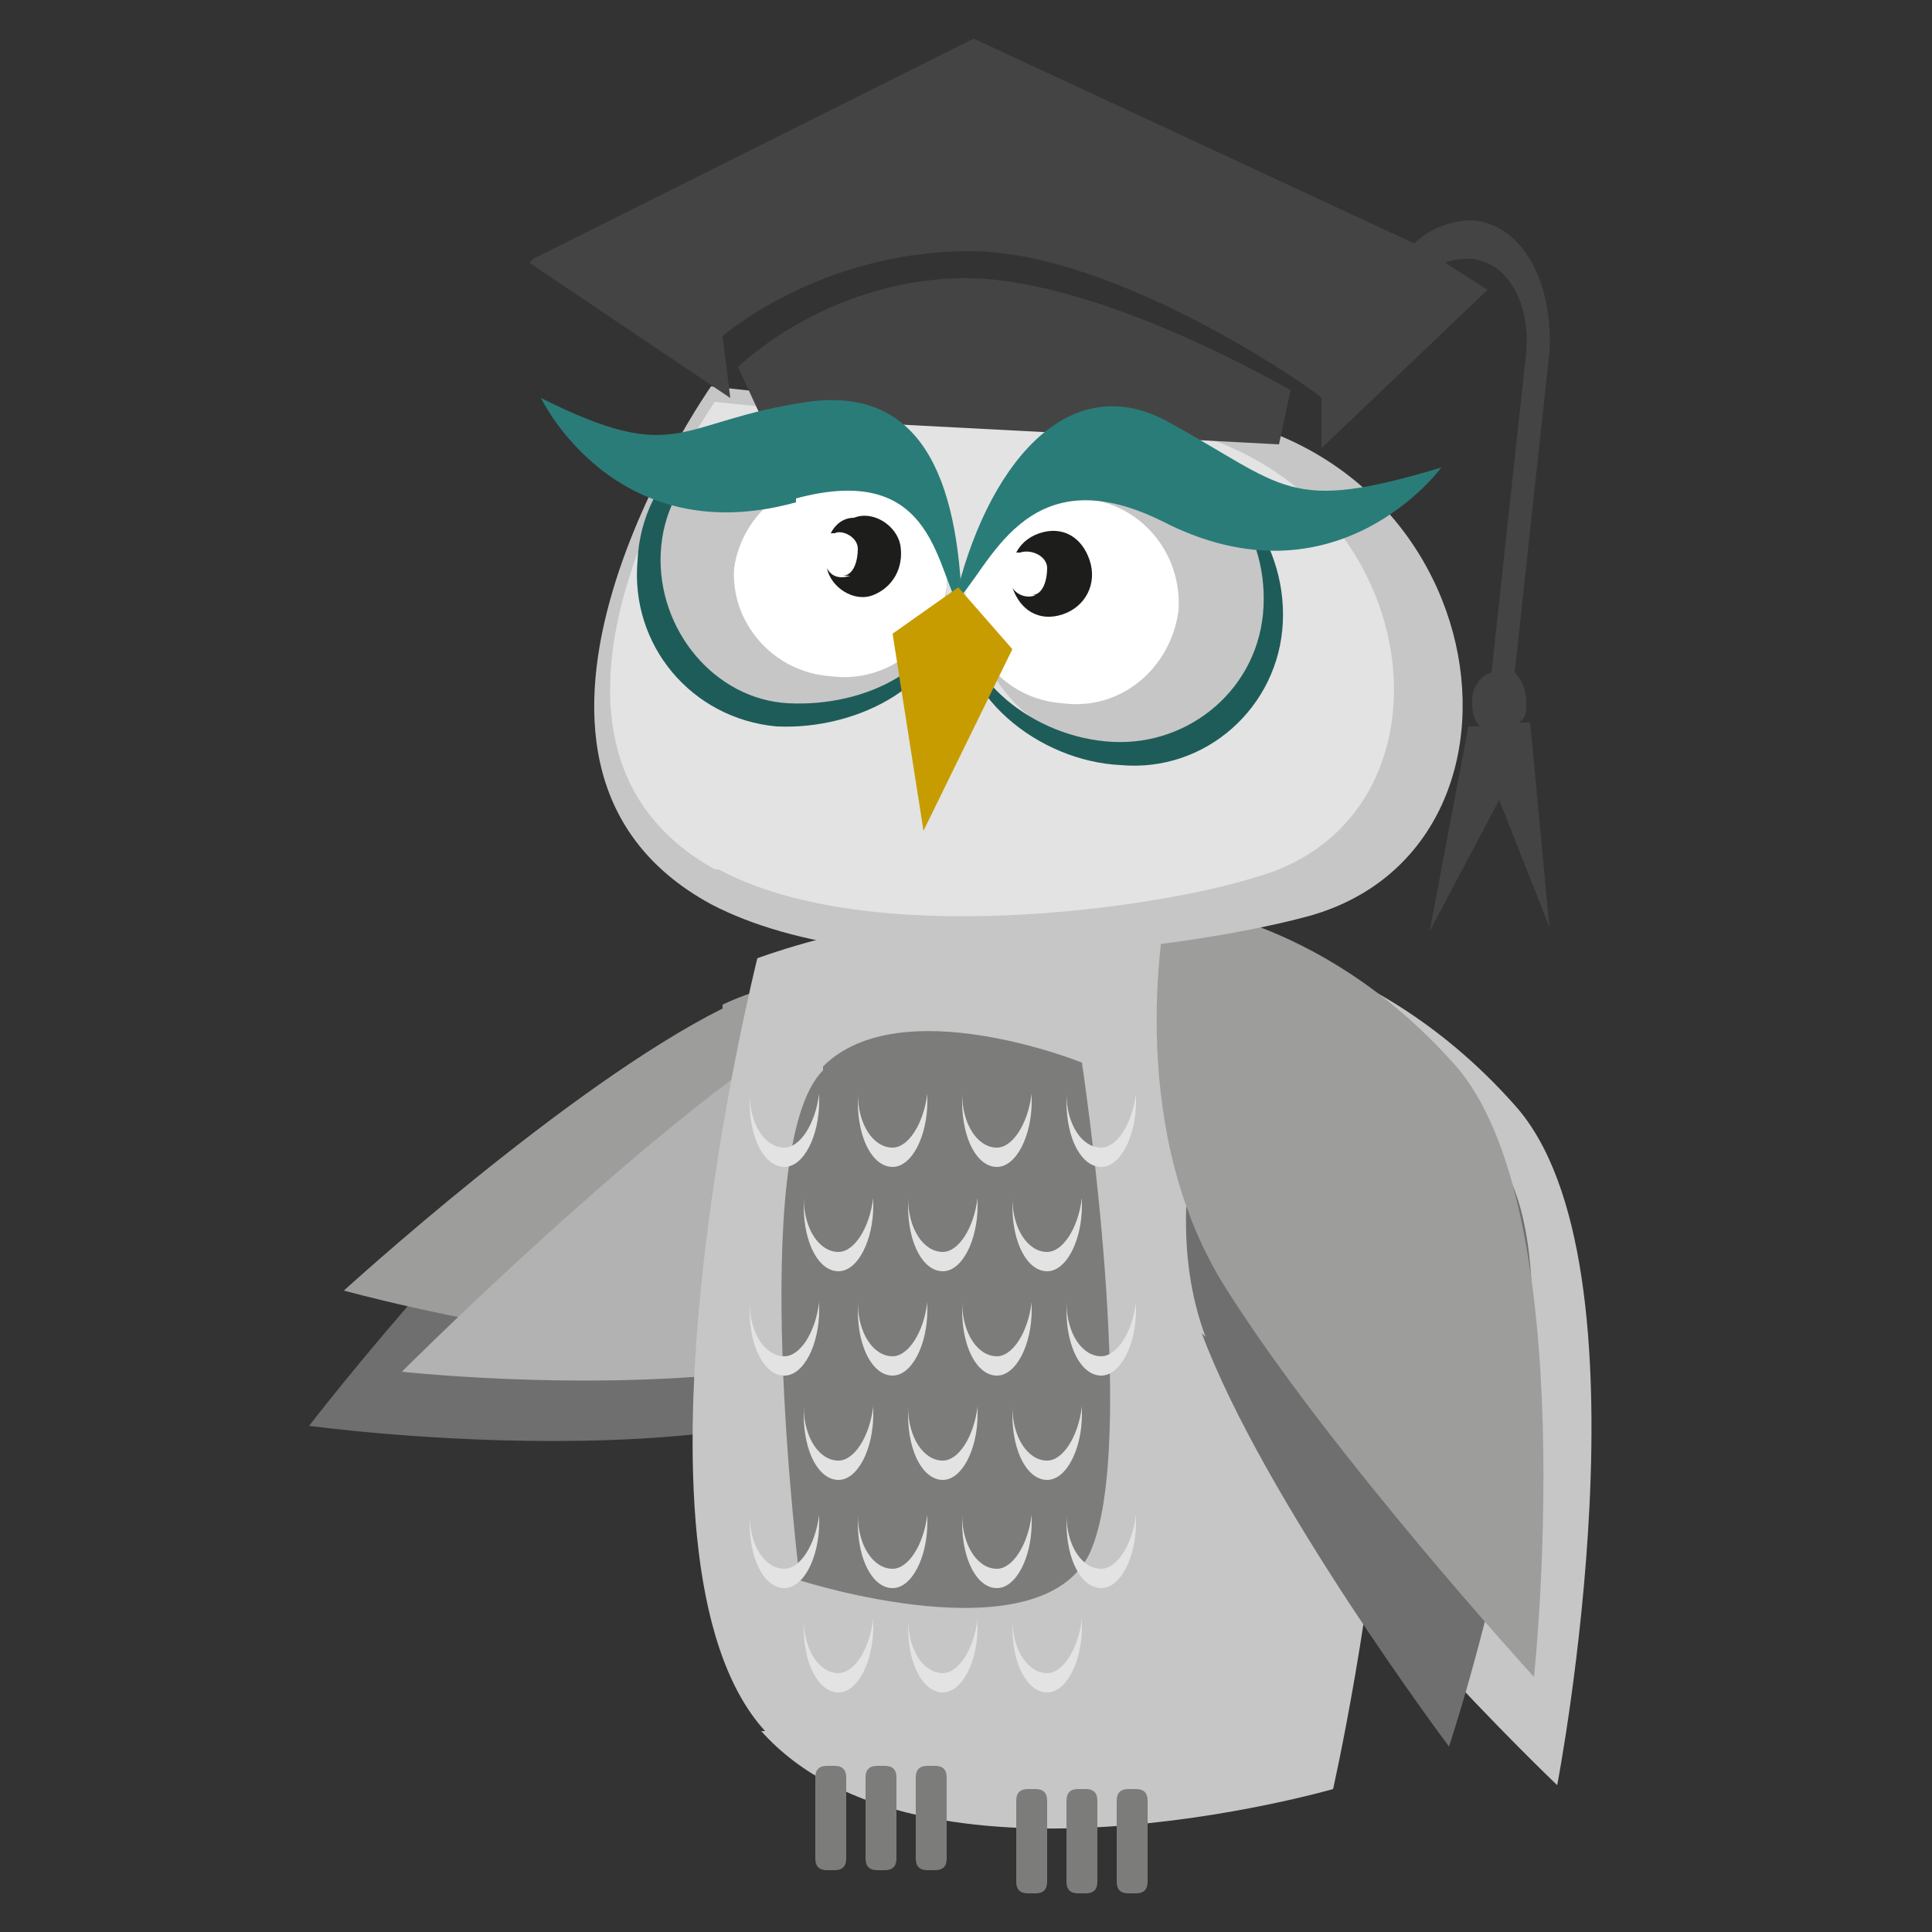 <?xml version="1.0" encoding="UTF-8"?>
<svg xmlns="http://www.w3.org/2000/svg" version="1.1" viewBox="0 0 50 50">
  <rect x="0" y="0" width="50" height="50" fill="#333333" stroke="none"/>
  <defs>
    <style>
      .cls-1 {
        fill: #706f6f;
      }

      .cls-2 {
        fill: #1d1d1b;
      }

      .cls-3 {
        fill: #2a7c79;
      }

      .cls-4 {
        fill: #fff;
      }

      .cls-5 {
        fill: #c79c00;
      }

      .cls-6 {
        fill: #9d9d9c;
      }

      .cls-7 {
        fill: #e3e3e3;
      }

      .cls-8 {
        fill: #1e5c59;
      }

      .cls-9 {
        fill: #b2b2b2;
      }

      .cls-10 {
        fill: #c6c6c6;
      }

      .cls-11 {
        fill: #454444;
      }

      .cls-12 {
        fill: #7c7c7b;
      }
    </style>
  </defs>
  <!-- Generator: Adobe Illustrator 28.7.1, SVG Export Plug-In . SVG Version: 1.2.0 Build 142)  -->
  <g>
    <g id="Ebene_1">
      <g>
        <path class="cls-1" d="M17.8,26.8c-4.5,3.2-9.8,10.1-9.8,10.1,0,0,13.1,1.8,16.9-2.3,3.9-4.3,3.7-9.2,3.7-9.2,0,0-6.3-1.8-10.8,1.4"/>
        <path class="cls-6" d="M18.7,26.1c-4,2-9.8,7.3-9.8,7.3,0,0,11.2,3.1,14.7.3,3.7-3,4.1-7.1,4.1-7.1,0,0-5-2.5-9-.6"/>
        <path class="cls-9" d="M20.1,27.1c-4.1,2.8-9.7,8.4-9.7,8.4,0,0,11.8,1.3,15.3-2.3,3.7-3.7,3.9-7.7,3.9-7.7,0,0-5.4-1.2-9.5,1.6"/>
        <path class="cls-10" d="M19.7,44.8c4.1,4.6,14.8,1.5,14.8,1.5,0,0,4.2-18.5-1.4-21.4-5.9-3-13.5-.1-13.5-.1,0,0-3.9,15.5.2,20"/>
        <path class="cls-10" d="M31.3,35.4c2.8,4.9,9,10.8,9,10.8,0,0,2.6-13.5-1.1-17.6-3.9-4.4-8.6-4.5-8.6-4.5,0,0-2.1,6.5.6,11.3"/>
        <path class="cls-1" d="M31.1,34.5c1.6,4.3,6.4,10.7,6.4,10.7,0,0,3.8-11.4,1.3-15.2-2.6-4-6.5-4.7-6.5-4.7,0,0-2.7,5-1.1,9.3"/>
        <path class="cls-6" d="M31.7,33.3c2.7,4.3,8,10.1,8,10.1,0,0,1.3-12.2-2.1-15.9-3.5-3.9-7.4-4.1-7.4-4.1,0,0-1.2,5.6,1.5,9.9"/>
        <path class="cls-12" d="M21.3,27.7c-2,2-.6,13.2-.6,13.2,0,0,6.2,2,7.5-.7,1.3-2.8-.2-12.7-.2-12.7,0,0-4.7-1.9-6.7.1"/>
        <path class="cls-10" d="M18.4,23.4c4.4,2.3,12.6,1.1,15.5.3,6.7-1.9,4.7-13.3-4.6-13.1-5,.1-10.9-.6-10.9-.6,0,0-6.8,9.7,0,13.4"/>
        <path class="cls-7" d="M18.6,22.5c3.9,2.1,11.4,1,13.9.2,6.1-1.7,4.2-11.9-4.2-11.8-4.5.1-9.8-.5-9.8-.5,0,0-6.1,8.7,0,12.1"/>
        <path class="cls-10" d="M25.2,15.2c-.2,2.1,1.4,4,3.6,4.2,2.2.2,4.1-1.3,4.3-3.5.2-2.1-1.4-4-3.6-4.2-2.2-.2-4.1,1.3-4.3,3.5"/>
        <path class="cls-4" d="M25,15.3c-.1,1.5,1,2.8,2.5,2.9,1.5.2,2.8-.9,3-2.4.1-1.5-1-2.8-2.5-2.9-1.5-.2-2.8.9-3,2.4"/>
        <path class="cls-10" d="M16.6,14.5c-.2,2,1.4,3.9,3.6,4.1,2.2.2,4.1-1.3,4.3-3.3.2-2-1.4-3.9-3.6-4.1-2.2-.2-4.1,1.3-4.3,3.3"/>
        <path class="cls-4" d="M19,14.7c-.1,1.4,1,2.7,2.5,2.8,1.5.2,2.8-.9,3-2.3.1-1.4-1-2.7-2.5-2.8-1.5-.2-2.8.9-3,2.3"/>
        <path class="cls-12" d="M29.2,49h.2c.2,0,.3-.1.3-.3v-2.1c0-.2-.1-.3-.3-.3h-.2c-.2,0-.3.1-.3.3v2.1c0,.2.1.3.3.3"/>
        <path class="cls-12" d="M27.9,49h.2c.2,0,.3-.1.3-.3v-2.1c0-.2-.1-.3-.3-.3h-.2c-.2,0-.3.1-.3.3v2.1c0,.2.1.3.3.3"/>
        <path class="cls-12" d="M26.6,49h.2c.2,0,.3-.1.3-.3v-2.1c0-.2-.1-.3-.3-.3h-.2c-.2,0-.3.1-.3.3v2.1c0,.2.1.3.3.3"/>
        <path class="cls-12" d="M24,48.4h.2c.2,0,.3-.1.3-.3v-2.1c0-.2-.1-.3-.3-.3h-.2c-.2,0-.3.1-.3.3v2.1c0,.2.1.3.3.3"/>
        <path class="cls-12" d="M22.7,48.4h.2c.2,0,.3-.1.3-.3v-2.1c0-.2-.1-.3-.3-.3h-.2c-.2,0-.3.1-.3.3v2.1c0,.2.1.3.3.3"/>
        <path class="cls-12" d="M21.4,48.4h.2c.2,0,.3-.1.3-.3v-2.1c0-.2-.1-.3-.3-.3h-.2c-.2,0-.3.1-.3.3v2.1c0,.2.1.3.3.3"/>
        <path class="cls-11" d="M13.8,6.7L25.2,1l11.4,5.3c.4-.4,1-.6,1.5-.6,1.3.1,2.1,1.6,2,3.4l-.9,8.3c.2.2.3.5.3.8,0,.2,0,.4-.2.5h.3s.5,5.3.5,5.3l-1.3-3.3-1.8,3.4,1-5.3h.3c-.2-.2-.2-.5-.2-.7,0-.3.2-.6.5-.7l.9-8.3c.1-1.3-.5-2.3-1.4-2.4-.2,0-.5,0-.7.1l1.1.7-4.3,4.1v-1.3c.1,0-5.2-3.8-9.1-3.8-3.9,0-6.4,2.2-6.4,2.2l.2,1.6-5.2-3.5Z"/>
        <path class="cls-11" d="M33.4,10.1l-.3,1.4-13.4-.7-.6-1.3s2.2-2.2,5.7-2.3c3.5-.1,8.6,2.9,8.6,2.9"/>
        <path class="cls-8" d="M20.6,10.9c0,0,.1,0,.2,0-1.9,0-3.6,1.4-3.7,3.4-.1,2,1.4,3.8,3.3,3.9,2,.1,4.1-.9,4.3-2.9,0,0,0,.1,0,.2-.1,2.2-2.5,3.4-4.6,3.3-2.2-.2-3.8-2.1-3.6-4.3.1-2.2,2-3.9,4.2-3.7"/>
        <path class="cls-2" d="M21.8,14.9c.3,0,.4-.4.4-.7,0-.3-.4-.5-.6-.4,0,0,0,0-.1,0,.1-.2.3-.4.6-.4.5-.2,1.1.2,1.2.7.1.6-.2,1.1-.7,1.3-.5.2-1.1-.2-1.2-.7,0,0,0,0,0,0,.1.2.3.3.6.2"/>
        <path class="cls-2" d="M26.7,15.4c.3,0,.4-.4.4-.7,0-.3-.4-.5-.7-.4,0,0-.1,0-.1,0,.1-.2.3-.4.6-.5.6-.2,1.1.1,1.3.7.2.6-.1,1.2-.7,1.4-.6.2-1.1-.1-1.3-.7,0,0,0,0,0,0,.1.2.4.3.6.2"/>
        <path class="cls-8" d="M29.6,11.7c0,0-.1,0-.2,0,2,.2,3.4,1.9,3.3,4-.1,2.1-1.9,3.6-3.9,3.5-2-.1-4-1.6-4-3.6,0,0,0,.1,0,.2-.1,2.2,2.1,3.9,4.2,4,2.2.2,4.1-1.5,4.2-3.7.1-2.2-1.5-4.2-3.7-4.3"/>
        <path class="cls-3" d="M30.1,13.5c-3.6-1.8-4.5,1.3-5.4,2.1.8-3.5,2.9-6.1,5.5-4.7,3.1,1.7,3.1,2.4,7.1,1.2,0,0-2.7,3.7-7.2,1.4"/>
        <path class="cls-3" d="M20.6,12.9c3.7-1,3.6,2,4.3,2.9-.1-3.5-1.1-5.8-4-5.4-3.4.5-3.3,1.7-6.9-.1,0,0,1.9,4,6.6,2.7"/>
        <polygon class="cls-5" points="26.2 16.8 23.9 21.5 23.1 16.4 24.8 15.2 26.2 16.8"/>
        <path class="cls-7" d="M28.5,29.7c.4,0,.8-.6.9-1.4,0,0,0,.1,0,.2,0,.9-.4,1.7-.9,1.7s-.9-.7-.9-1.7,0-.2,0-.2c0,.8.4,1.4.9,1.4"/>
        <path class="cls-7" d="M25.8,29.7c.4,0,.8-.6.9-1.4,0,0,0,.1,0,.2,0,.9-.4,1.7-.9,1.7s-.9-.7-.9-1.7,0-.2,0-.2c0,.8.4,1.4.9,1.4"/>
        <path class="cls-7" d="M23.1,29.7c.4,0,.8-.6.9-1.4,0,0,0,.1,0,.2,0,.9-.4,1.7-.9,1.7s-.9-.7-.9-1.7,0-.2,0-.2c0,.8.4,1.4.9,1.4"/>
        <path class="cls-7" d="M20.3,29.7c.4,0,.8-.6.9-1.4,0,0,0,.1,0,.2,0,.9-.4,1.7-.9,1.7s-.9-.7-.9-1.7,0-.2,0-.2c0,.8.4,1.4.9,1.4"/>
        <path class="cls-7" d="M27.1,32.4c.4,0,.8-.6.9-1.4,0,0,0,.1,0,.2,0,.9-.4,1.7-.9,1.7s-.9-.7-.9-1.7,0-.2,0-.2c0,.8.4,1.4.9,1.4"/>
        <path class="cls-7" d="M24.4,32.4c.4,0,.8-.6.9-1.4,0,0,0,.1,0,.2,0,.9-.4,1.7-.9,1.7s-.9-.7-.9-1.7,0-.2,0-.2c0,.8.4,1.4.9,1.4"/>
        <path class="cls-7" d="M21.7,32.4c.4,0,.8-.6.9-1.4,0,0,0,.1,0,.2,0,.9-.4,1.7-.9,1.7s-.9-.7-.9-1.7,0-.2,0-.2c0,.8.4,1.4.9,1.4"/>
        <path class="cls-7" d="M28.5,35.1c.4,0,.8-.6.9-1.4,0,0,0,.1,0,.2,0,.9-.4,1.7-.9,1.7s-.9-.7-.9-1.7,0-.2,0-.2c0,.8.4,1.4.9,1.4"/>
        <path class="cls-7" d="M25.8,35.1c.4,0,.8-.6.9-1.4,0,0,0,.1,0,.2,0,.9-.4,1.7-.9,1.7s-.9-.7-.9-1.7,0-.2,0-.2c0,.8.4,1.4.9,1.4"/>
        <path class="cls-7" d="M23.1,35.1c.4,0,.8-.6.9-1.4,0,0,0,.1,0,.2,0,.9-.4,1.7-.9,1.7s-.9-.7-.9-1.7,0-.2,0-.2c0,.8.4,1.4.9,1.4"/>
        <path class="cls-7" d="M20.3,35.1c.4,0,.8-.6.9-1.4,0,0,0,.1,0,.2,0,.9-.4,1.7-.9,1.7s-.9-.7-.9-1.7,0-.2,0-.2c0,.8.4,1.4.9,1.4"/>
        <path class="cls-7" d="M27.1,37.8c.4,0,.8-.6.9-1.4,0,0,0,.1,0,.2,0,.9-.4,1.7-.9,1.7s-.9-.7-.9-1.7,0-.2,0-.2c0,.8.4,1.4.9,1.4"/>
        <path class="cls-7" d="M24.4,37.8c.4,0,.8-.6.9-1.4,0,0,0,.1,0,.2,0,.9-.4,1.7-.9,1.7s-.9-.7-.9-1.7,0-.2,0-.2c0,.8.4,1.4.9,1.4"/>
        <path class="cls-7" d="M21.7,37.8c.4,0,.8-.6.9-1.4,0,0,0,.1,0,.2,0,.9-.4,1.7-.9,1.7s-.9-.7-.9-1.7,0-.2,0-.2c0,.8.4,1.4.9,1.4"/>
        <path class="cls-7" d="M28.5,40.6c.4,0,.8-.6.9-1.4,0,0,0,.1,0,.2,0,.9-.4,1.7-.9,1.7s-.9-.7-.9-1.7,0-.2,0-.2c0,.8.4,1.4.9,1.4"/>
        <path class="cls-7" d="M25.8,40.6c.4,0,.8-.6.9-1.4,0,0,0,.1,0,.2,0,.9-.4,1.7-.9,1.7s-.9-.7-.9-1.7,0-.2,0-.2c0,.8.4,1.4.9,1.4"/>
        <path class="cls-7" d="M23.1,40.6c.4,0,.8-.6.9-1.4,0,0,0,.1,0,.2,0,.9-.4,1.7-.9,1.7s-.9-.7-.9-1.7,0-.2,0-.2c0,.8.4,1.4.9,1.4"/>
        <path class="cls-7" d="M20.3,40.6c.4,0,.8-.6.9-1.4,0,0,0,.1,0,.2,0,.9-.4,1.7-.9,1.7s-.9-.7-.9-1.7,0-.2,0-.2c0,.8.4,1.4.9,1.4"/>
        <path class="cls-7" d="M27.1,43.3c.4,0,.8-.6.9-1.4,0,0,0,.1,0,.2,0,.9-.4,1.7-.9,1.7s-.9-.7-.9-1.7,0-.2,0-.2c0,.8.4,1.4.9,1.4"/>
        <path class="cls-7" d="M24.4,43.3c.4,0,.8-.6.9-1.4,0,0,0,.1,0,.2,0,.9-.4,1.7-.9,1.7s-.9-.7-.9-1.7,0-.2,0-.2c0,.8.4,1.4.9,1.4"/>
        <path class="cls-7" d="M21.7,43.3c.4,0,.8-.6.9-1.4,0,0,0,.1,0,.2,0,.9-.4,1.7-.9,1.7s-.9-.7-.9-1.7,0-.2,0-.2c0,.8.4,1.4.9,1.4"/>
      </g>
    </g>
  </g>
</svg>